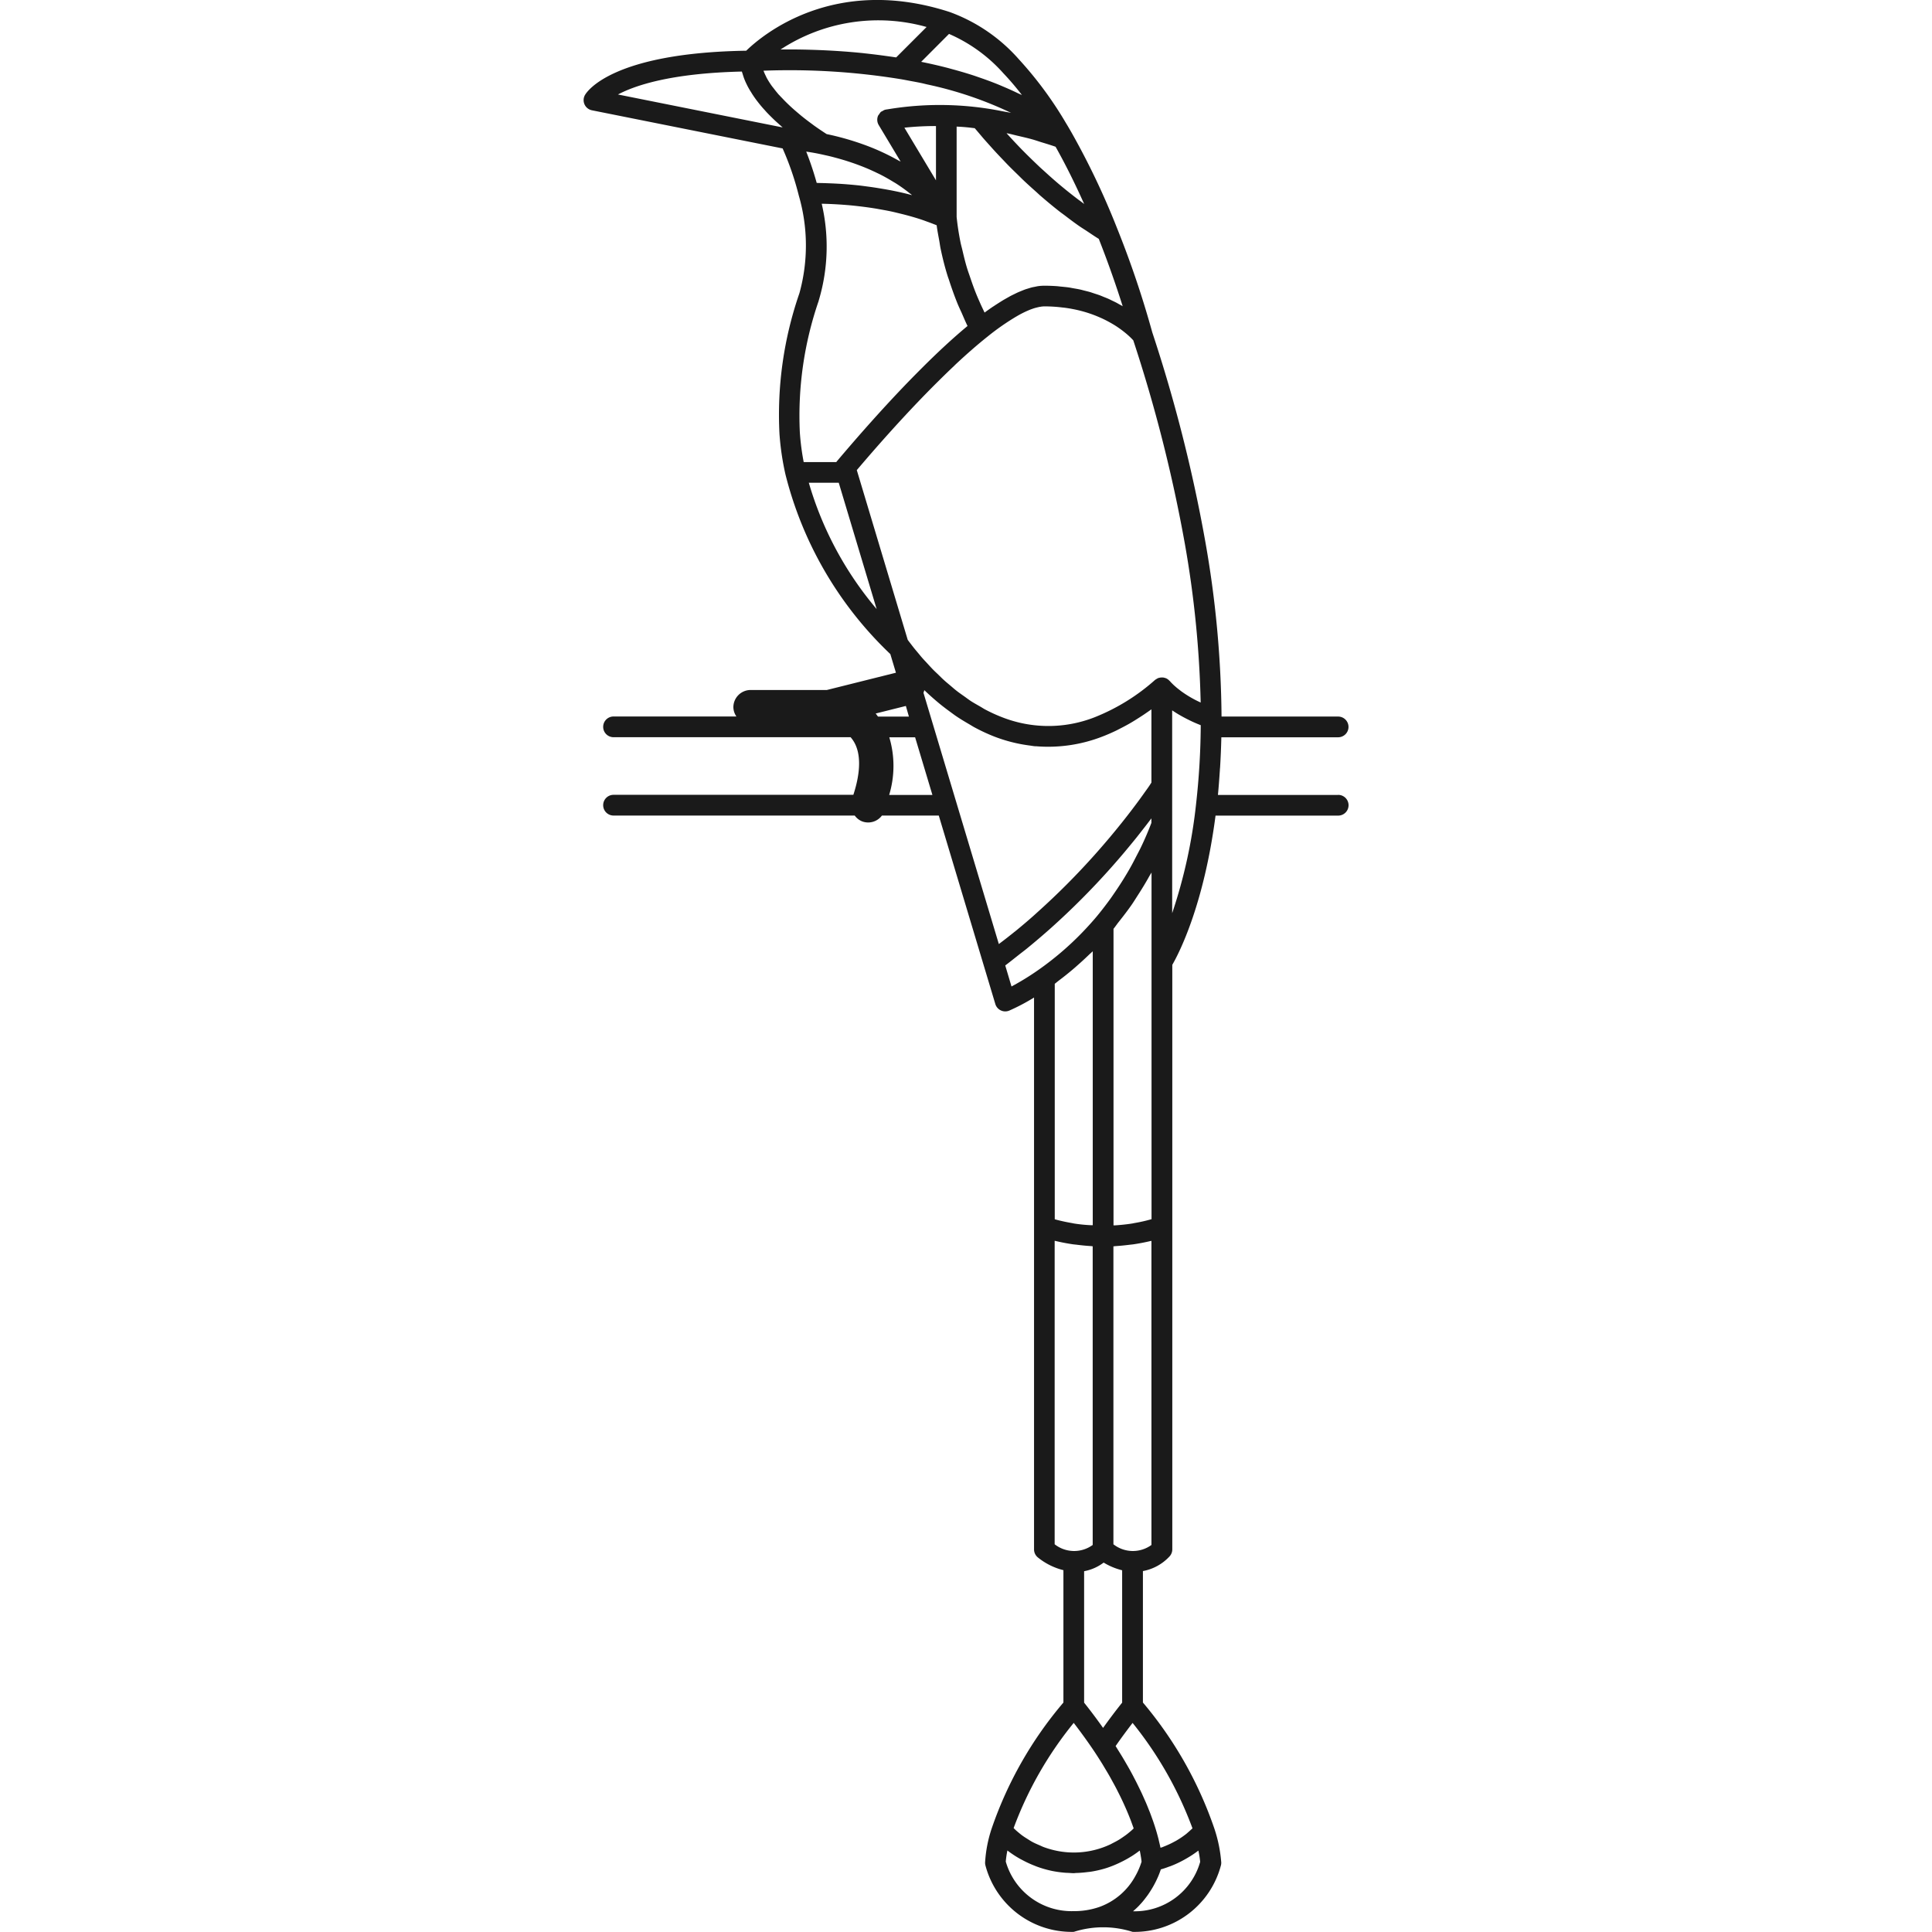 <?xml version="1.0" encoding="utf-8"?><!-- Uploaded to: SVG Repo, www.svgrepo.com, Generator: SVG Repo Mixer Tools -->
<svg width="800px" height="800px" viewBox="-42.23 0 139.816 139.816" xmlns="http://www.w3.org/2000/svg">
  <path id="Path_725" data-name="Path 725" d="M1131.6,812.933h-8.7c.058-.592.1-1.2.142-1.81,0-.067.011-.13.015-.2q.064-1.065.09-2.162h8.452a.75.75,0,0,0,0-1.5h-8.438a75.618,75.618,0,0,0-1.183-12.706,109.107,109.107,0,0,0-3.83-15.1,70.7,70.7,0,0,0-2.556-7.557,55.25,55.25,0,0,0-3.274-6.879h0c-.143-.249-.288-.5-.436-.741v0a27.154,27.154,0,0,0-3.394-4.589,12.24,12.24,0,0,0-5-3.414c-8.405-2.727-13.61,1.716-14.724,2.8-9.6.155-11.484,2.887-11.667,3.2a.75.75,0,0,0,.5,1.112l13.8,2.76a21.022,21.022,0,0,1,1.174,3.422,12.937,12.937,0,0,1,.05,7.024l-.029.091a26.883,26.883,0,0,0-1.423,10.112,19.284,19.284,0,0,0,.435,2.949,26.98,26.98,0,0,0,7.588,12.995l.405,1.349-5,1.25h-5.514a1.249,1.249,0,0,0-1.25,1.25,1.211,1.211,0,0,0,.22.667h-8.892a.75.75,0,0,0,0,1.5h17.156a2.251,2.251,0,0,1,.23.313c.525.866.509,2.2-.031,3.856h-17.355a.75.75,0,0,0,0,1.5h17.454a1.213,1.213,0,0,0,.55.427,1.242,1.242,0,0,0,1.419-.427h4.114l3.229,10.764.863,2.875a.749.749,0,0,0,.718.534.759.759,0,0,0,.284-.055,14.357,14.357,0,0,0,1.8-.949v39.939a.747.747,0,0,0,.268.574,4.758,4.758,0,0,0,1.858.929v9.579a28.09,28.09,0,0,0-5.179,9.079v0a9.438,9.438,0,0,0-.49,2.513.8.8,0,0,0,.02.174,6.456,6.456,0,0,0,6.4,4.83,6.993,6.993,0,0,1,4.252,0,6.456,6.456,0,0,0,6.4-4.83.778.778,0,0,0,.019-.192,10.125,10.125,0,0,0-.508-2.48,28.372,28.372,0,0,0-5.161-9.095v-9.513a3.479,3.479,0,0,0,1.912-1.045.75.75,0,0,0,.214-.525V825.229c.482-.833,2.285-4.312,3.13-10.8h8.876a.75.75,0,0,0,0-1.5Zm-9.947-6.686c-.1-.047-.2-.093-.293-.14-.064-.033-.133-.065-.193-.1a7.729,7.729,0,0,1-.928-.581c-.037-.027-.068-.052-.1-.078-.083-.063-.162-.125-.23-.182l-.086-.074c-.059-.053-.115-.1-.16-.145-.018-.018-.038-.036-.053-.052-.044-.043-.082-.082-.109-.11l-.019-.021c-.027-.029-.045-.051-.048-.054a.429.429,0,0,0-.044-.04.688.688,0,0,0-.093-.087.642.642,0,0,0-.07-.047.4.4,0,0,0-.041-.024c-.01-.005-.017-.013-.028-.018s-.036-.009-.054-.016a.669.669,0,0,0-.1-.028.656.656,0,0,0-.074-.016l-.014,0c-.012,0-.024,0-.037,0-.03,0-.06,0-.091,0a.746.746,0,0,0-.124.021c-.019.005-.039.005-.058.011h-.007c-.011,0-.019.011-.029.015a.812.812,0,0,0-.116.062.652.652,0,0,0-.078.05c-.008.006-.016.008-.023.014a14.74,14.74,0,0,1-4.364,2.7,9.165,9.165,0,0,1-6.715,0,11.226,11.226,0,0,1-1.188-.541c-.134-.069-.256-.152-.386-.226-.242-.139-.488-.274-.718-.425-.148-.1-.284-.205-.427-.307-.2-.141-.4-.278-.586-.425-.145-.113-.277-.232-.415-.349-.17-.143-.345-.284-.5-.429-.136-.123-.257-.247-.385-.371-.147-.141-.3-.282-.435-.423s-.233-.25-.348-.375-.254-.271-.369-.4-.2-.239-.3-.358-.214-.253-.309-.371-.163-.211-.243-.314-.148-.193-.214-.282l-3.686-12.285c1.527-1.8,3.005-3.447,4.4-4.907.433-.454.853-.882,1.265-1.295l.278-.275c.365-.362.724-.711,1.072-1.039.034-.031.07-.066.1-.1.833-.78,1.613-1.462,2.334-2.035a17.463,17.463,0,0,1,2.121-1.479l.045-.026a7.287,7.287,0,0,1,.975-.474l.05-.017c.111-.041.214-.075.31-.1l.1-.025c.077-.02.149-.035.216-.046.027,0,.055-.01.081-.013a1.9,1.9,0,0,1,.235-.018,10.824,10.824,0,0,1,1.3.081c.047.005.1.009.143.015a10.088,10.088,0,0,1,1.076.2l.168.043a8.938,8.938,0,0,1,.906.292c.05.018.1.038.146.057.274.111.532.228.764.349.033.017.064.035.1.053.235.126.454.255.644.381l.02.014c.19.127.355.25.5.366.017.013.036.027.051.04.136.11.25.211.345.3l.054.051c.081.079.148.147.194.2l.017.018a107.5,107.5,0,0,1,3.74,14.771A75.4,75.4,0,0,1,1121.651,806.247Zm-4.762,37.663c-.067.012-.134.028-.2.039-.409.064-.821.106-1.235.133l-.113,0v-21.46c.126-.15.233-.317.355-.47.338-.425.67-.854.979-1.3.143-.209.276-.426.413-.639.295-.456.58-.919.845-1.4.05-.091.111-.174.16-.265v25.087c-.058.016-.116.033-.175.048C1117.577,843.777,1117.235,843.851,1116.889,843.91Zm3.831,44.114c-.043.036-.084.075-.128.109a6.337,6.337,0,0,1-.718.482c-.06.035-.123.065-.185.1a6.3,6.3,0,0,1-.635.295c-.068.027-.134.056-.2.081-.037.013-.077.02-.114.032-.03-.147-.07-.319-.113-.495-.01-.043-.016-.077-.027-.122-.061-.238-.133-.5-.221-.785-.053-.169-.113-.352-.18-.546-.016-.044-.035-.094-.051-.139-.055-.154-.111-.309-.175-.477-.028-.071-.061-.148-.09-.221-.059-.15-.119-.3-.187-.46-.04-.093-.086-.192-.128-.288-.067-.151-.133-.3-.207-.46-.051-.109-.108-.224-.163-.337-.076-.155-.151-.309-.233-.471-.064-.126-.135-.256-.2-.386-.084-.158-.168-.316-.259-.479-.078-.141-.163-.286-.247-.431-.093-.161-.188-.323-.288-.489s-.192-.312-.291-.471c-.064-.1-.121-.2-.187-.3.384-.556.8-1.117,1.229-1.676a27.027,27.027,0,0,1,4.335,7.632C1120.941,887.822,1120.835,887.929,1120.72,888.024Zm-4.326.059c-.123.1-.251.19-.381.278-.083.057-.165.115-.251.167-.146.09-.3.171-.453.249-.075.038-.148.081-.225.116a6.335,6.335,0,0,1-.719.28,6.2,6.2,0,0,1-3.161.165,6.433,6.433,0,0,1-.908-.26c-.1-.036-.193-.085-.29-.126-.191-.081-.38-.163-.562-.262-.108-.059-.211-.129-.315-.194-.161-.1-.32-.2-.472-.319-.1-.078-.2-.163-.3-.248s-.164-.151-.245-.228a26.693,26.693,0,0,1,4.35-7.614c.537.7,1.038,1.393,1.5,2.083.208.313.4.617.585.914.06.1.113.191.171.288.117.194.234.388.34.575.064.113.123.221.183.331.09.164.18.327.263.484.058.111.113.219.167.328.075.147.148.292.215.433.052.106.1.211.149.314q.092.2.176.39c.044.1.087.2.127.294.051.121.1.237.144.351.037.091.074.184.108.271.04.107.077.208.113.309.031.084.063.17.09.249l.008.024c-.055.052-.107.106-.164.155C1116.556,887.95,1116.476,888.018,1116.394,888.083Zm-.428-9.46c-.488.609-.945,1.219-1.38,1.829-.432-.61-.886-1.22-1.372-1.828v-9.513a3.343,3.343,0,0,0,1.414-.624,4.815,4.815,0,0,0,1.338.557Zm-3.473-34.674c-.067-.011-.134-.027-.2-.039-.346-.059-.689-.133-1.029-.22l-.175-.048V826.6c.1-.074.2-.16.3-.237q.448-.336.883-.7.234-.193.463-.4.42-.367.824-.758c.091-.088.19-.168.28-.258v19.825l-.112,0C1113.314,844.055,1112.9,844.013,1112.493,843.949Zm-4.3-21.121c-.163.134-.327.261-.491.391-.219.175-.439.338-.659.506l-3.078-10.257h0l-1.7-5.669h0l-.677-2.258a1.266,1.266,0,0,0,.06-.19l.064.058c.2.192.409.38.627.571.145.126.29.249.441.373.234.191.478.374.728.557.156.115.308.229.47.339.282.191.579.368.88.544.148.085.287.177.439.258a13.012,13.012,0,0,0,1.434.664,10.992,10.992,0,0,0,2.559.644c.114.015.229.038.343.049.064.006.127,0,.191.009a10.821,10.821,0,0,0,4.691-.7c.333-.126.666-.272,1-.431.106-.05.212-.108.318-.162.228-.115.455-.235.682-.366.123-.07.244-.144.366-.219q.322-.2.644-.413c.12-.082.24-.163.36-.248.068-.048.136-.091.2-.141v5.3l-.064.1-.1.152c-.06.088-.132.192-.211.3l-.1.139c-.108.154-.226.319-.363.507-.663.909-1.76,2.338-3.223,3.98a52.918,52.918,0,0,1-4.192,4.21C1109.3,821.916,1108.748,822.379,1108.2,822.828Zm7.6-45.38c-.088-.049-.172-.1-.264-.148s-.188-.091-.282-.137-.182-.091-.28-.135-.22-.09-.331-.135-.189-.08-.29-.118c-.121-.045-.252-.085-.38-.127-.1-.033-.2-.068-.3-.1-.141-.042-.294-.077-.443-.115-.1-.025-.194-.053-.3-.076-.162-.036-.335-.063-.505-.093-.1-.017-.195-.039-.3-.054-.2-.029-.4-.047-.607-.067-.087-.008-.168-.021-.257-.028-.3-.021-.607-.033-.927-.033a3.315,3.315,0,0,0-.424.029c-.089.012-.183.034-.275.053-.059.012-.114.019-.174.034-.11.027-.225.065-.34.1-.047.015-.092.026-.14.043-.11.039-.224.087-.339.134-.059.025-.117.046-.177.073-.1.043-.2.094-.3.143s-.172.082-.261.129c-.073.039-.15.084-.225.126-.124.07-.248.139-.376.217-.042.025-.086.054-.128.08-.17.106-.343.217-.521.337l-.006,0q-.308.209-.631.445c-.1-.213-.205-.426-.3-.639-.11-.25-.222-.5-.322-.751-.153-.38-.286-.761-.415-1.142-.079-.235-.167-.471-.238-.707-.128-.426-.23-.851-.329-1.277-.044-.19-.1-.38-.138-.57-.123-.612-.218-1.222-.28-1.831v-6.542c.147.009.285.013.437.025q.157.012.315.027c.179.016.373.043.559.064.084.1.187.219.279.327s.194.229.3.355c.15.174.316.358.483.544.126.141.245.275.38.422.178.194.372.4.565.6.143.15.278.295.428.448.217.221.451.447.683.673.147.144.285.284.438.428.29.275.6.551.91.828.111.1.212.2.325.294.429.372.876.743,1.339,1.106.118.093.244.18.365.271.35.268.7.534,1.07.79.181.126.371.241.556.364.284.188.562.381.855.559.745,1.884,1.327,3.6,1.731,4.876C1115.954,777.53,1115.875,777.489,1115.8,777.448Zm-16.676-8.291c-.212-.041-.418-.075-.628-.11-.338-.057-.67-.107-1-.149-.218-.029-.435-.059-.648-.081-.4-.042-.78-.074-1.156-.1-.26-.017-.506-.03-.754-.04-.29-.012-.573-.023-.844-.027-.072,0-.155-.007-.225-.007a23.088,23.088,0,0,0-.758-2.265h.007q.332.048.728.122h0c.2.038.418.086.636.135.113.025.226.05.345.079.167.04.342.088.516.135s.354.1.539.155c.139.042.281.089.424.136q.354.117.721.258c.113.043.226.088.34.134.28.114.562.242.845.378.092.044.184.087.275.133.306.156.61.329.911.513.073.044.147.085.219.131a11.558,11.558,0,0,1,.975.7c.037.03.076.054.113.084.019.016.036.036.055.053l-.008,0C1100.208,769.378,1099.664,769.26,1099.126,769.157Zm-7.979-6.878c-.141-.161-.268-.319-.387-.476-.04-.053-.087-.107-.125-.159a5.844,5.844,0,0,1-.388-.614c-.024-.044-.039-.086-.061-.13a4.052,4.052,0,0,1-.166-.378,50.074,50.074,0,0,1,9.971.619c.215.037.423.078.634.118.26.048.519.094.781.149.145.03.284.065.427.1a27.207,27.207,0,0,1,6.06,2.044l.04.021c-.207-.043-.408-.078-.61-.115h0a22.938,22.938,0,0,0-8.382-.132l-.023,0-.074.017-.015,0h0a.733.733,0,0,0-.2.1.864.864,0,0,0-.11.055.744.744,0,0,0-.123.168.711.711,0,0,0-.084.113.749.749,0,0,0,.048.678l1.586,2.644c-.051-.03-.1-.051-.156-.08a16.315,16.315,0,0,0-2.548-1.165l-.077-.027a19.847,19.847,0,0,0-2.576-.721c-.316-.205-.622-.41-.909-.616-.059-.042-.111-.084-.169-.126q-.368-.269-.7-.536c-.093-.074-.178-.149-.267-.223-.176-.148-.347-.295-.507-.442-.087-.079-.171-.159-.253-.238-.15-.144-.29-.287-.424-.43C1091.284,762.428,1091.212,762.353,1091.147,762.279Zm21.73,7.628q-.505-.381-.986-.771c-.183-.15-.366-.3-.543-.45q-.492-.42-.952-.842c-.141-.129-.288-.258-.424-.386-.421-.4-.825-.791-1.2-1.173l-.026-.025c-.388-.4-.744-.78-1.076-1.146-.021-.024-.039-.045-.061-.069.034.007.065.01.1.018.222.046.443.106.664.158.361.085.718.164,1.093.268.212.059.423.133.635.2.348.106.7.212,1.056.336.71,1.261,1.4,2.648,2.07,4.144C1113.11,770.08,1112.993,769.994,1112.877,769.907Zm-10.375-1.451-2.286-3.811a21.131,21.131,0,0,1,2.286-.118Zm6.212-6.176c-.092-.046-.194-.085-.287-.13q-.507-.245-1.04-.47c-.168-.072-.335-.144-.508-.212-.416-.167-.846-.323-1.285-.473-.132-.045-.26-.092-.394-.135-.512-.167-1.041-.321-1.583-.466l-.234-.065q-.945-.246-1.945-.448l-.009,0,2.017-2.022a11.268,11.268,0,0,1,3.947,2.863Q1108.056,761.425,1108.714,762.28Zm-6.893-4.92-2.2,2.2-.153-.022c-.179-.027-.36-.052-.542-.077-.55-.077-1.092-.144-1.62-.2-.045-.005-.087-.012-.132-.016-.6-.061-1.177-.107-1.736-.144l-.19-.012c-.222-.014-.441-.026-.655-.037l-.313-.015-.463-.018c-.69-.024-1.332-.036-1.9-.036-.232,0-.454,0-.663.005A12.9,12.9,0,0,1,1101.821,757.36Zm-13.368,3.223c.011.041.028.081.04.121.031.106.066.211.1.316.026.07.052.139.081.208.044.106.093.21.145.315.032.065.063.13.1.194.061.113.128.225.2.336.034.054.064.109.1.162.106.163.218.323.339.482.012.016.027.032.039.049q.165.215.345.423c.05.057.1.112.152.168.088.1.176.2.268.291.06.063.122.124.184.186.088.087.176.174.266.259.065.062.131.123.2.183.093.085.187.169.282.251.037.033.074.068.111.1l-11.918-2.384C1080.759,761.567,1083.372,760.7,1088.453,760.583Zm5.561,16.574.03-.092a13.584,13.584,0,0,0,.189-6.916c.545.011,1.133.039,1.748.088l.186.015c.264.023.535.052.808.084.1.011.205.025.308.038.255.033.512.069.773.111.14.022.282.049.424.074.237.042.474.084.714.134s.486.112.73.171c.217.053.432.108.65.168.326.091.652.186.978.3.134.045.268.1.4.145.2.072.4.15.6.229.046.374.122.748.189,1.122.036.2.058.392.1.588.138.656.3,1.311.506,1.965.03.1.072.2.1.293.18.557.378,1.113.6,1.667.094.229.2.457.306.686.143.323.274.647.433.969q-1.534,1.27-3.37,3.11l-.172.172c-.386.389-.779.79-1.185,1.216-1.492,1.565-3.08,3.343-4.719,5.283a.794.794,0,0,0-.05.067h-2.361a17.587,17.587,0,0,1-.278-2.135A25.5,25.5,0,0,1,1094.014,777.157Zm-.722,13.182h2.173l2.743,9.142A24.892,24.892,0,0,1,1093.292,790.339Zm7.251,16.925H1098.3c-.058-.071-.109-.157-.17-.223l2.186-.547Zm-1.428,5.669a7.257,7.257,0,0,0,.01-4.169h1.868l1.251,4.169Zm8.4,12.34c.329-.245.656-.511.985-.77.19-.15.38-.291.57-.445q.891-.726,1.771-1.51a54.222,54.222,0,0,0,4.312-4.329c.351-.394.676-.771.985-1.137l.306-.369c.192-.232.379-.458.553-.675l.3-.38c.155-.2.3-.382.437-.56l.238-.312.12-.157v.328c-.011.031-.025.062-.036.093-.213.554-.447,1.1-.7,1.626-.11.234-.233.46-.351.689-.161.316-.324.629-.5.936-.129.227-.264.45-.4.672q-.3.486-.621.955c-.121.176-.239.354-.364.527-.352.482-.715.956-1.1,1.409q-.459.535-.947,1.038a21.839,21.839,0,0,1-3.166,2.7h0a18.7,18.7,0,0,1-1.939,1.193Zm3.576,19.927c.019.005.039.007.057.011q.619.147,1.25.24c.1.015.21.022.315.036.32.04.641.073.964.093.056,0,.11.013.166.016v21.616a2.282,2.282,0,0,1-2.752-.05Zm-3.538,44.937a6.649,6.649,0,0,1,.118-.815,7.58,7.58,0,0,0,.869.578c.082.048.168.09.252.135a7.9,7.9,0,0,0,.763.355c.1.039.191.078.289.113a7.967,7.967,0,0,0,1.064.3,8.058,8.058,0,0,0,.914.127c.091.008.18.01.271.014.125.006.251.02.374.02.06,0,.12-.013.18-.014a7.7,7.7,0,0,0,.774-.06c.106-.013.213-.02.319-.038a7.8,7.8,0,0,0,1.08-.254,7.694,7.694,0,0,0,.842-.328c.071-.032.141-.065.211-.1a7.714,7.714,0,0,0,.73-.4l.064-.037q.3-.191.582-.408c0,.019.01.042.013.06.026.128.045.236.061.335.006.041.017.095.022.131.017.121.029.221.035.284v0h0a5.247,5.247,0,0,1-.452,1.042,4.807,4.807,0,0,1-2.586,2.226h0a5.52,5.52,0,0,1-1.874.308A4.955,4.955,0,0,1,1107.55,890.137Zm9.211,3.584.025-.024c.146-.126.284-.254.411-.386.018-.019.033-.038.051-.057.108-.114.21-.229.3-.344.038-.046.072-.092.107-.138.07-.09.137-.179.2-.268.035-.051.068-.1.1-.15.056-.085.109-.168.159-.251.03-.048.059-.1.086-.144.048-.084.092-.165.134-.246.021-.041.044-.083.064-.123.047-.094.088-.182.126-.268.01-.023.023-.047.032-.069.045-.1.083-.2.117-.286.016-.044.028-.079.043-.118s.031-.086.043-.124l.013-.036c.205-.056.406-.125.6-.2.029-.01.059-.017.088-.028a7.744,7.744,0,0,0,.97-.45c.071-.038.14-.078.21-.118a7.825,7.825,0,0,0,.85-.564,7.148,7.148,0,0,1,.129.815A4.914,4.914,0,0,1,1116.761,893.721Zm1.331-26.509a2.282,2.282,0,0,1-2.752-.05V845.6c.056,0,.111-.013.167-.016.323-.02.644-.053.964-.093.105-.014.21-.021.315-.036q.63-.093,1.249-.24c.019,0,.039-.006.057-.011Zm1.5-45.731V806.812c.14.095.295.193.458.291.023.014.048.027.071.04.258.152.543.3.86.452.016.007.029.015.046.022.2.092.409.182.632.268l0,.122a53.344,53.344,0,0,1-.338,5.59A37.082,37.082,0,0,1,1119.592,821.481Z" transform="translate(-1076.99 -755.405)" fill="#1a1a1a"/>
</svg>